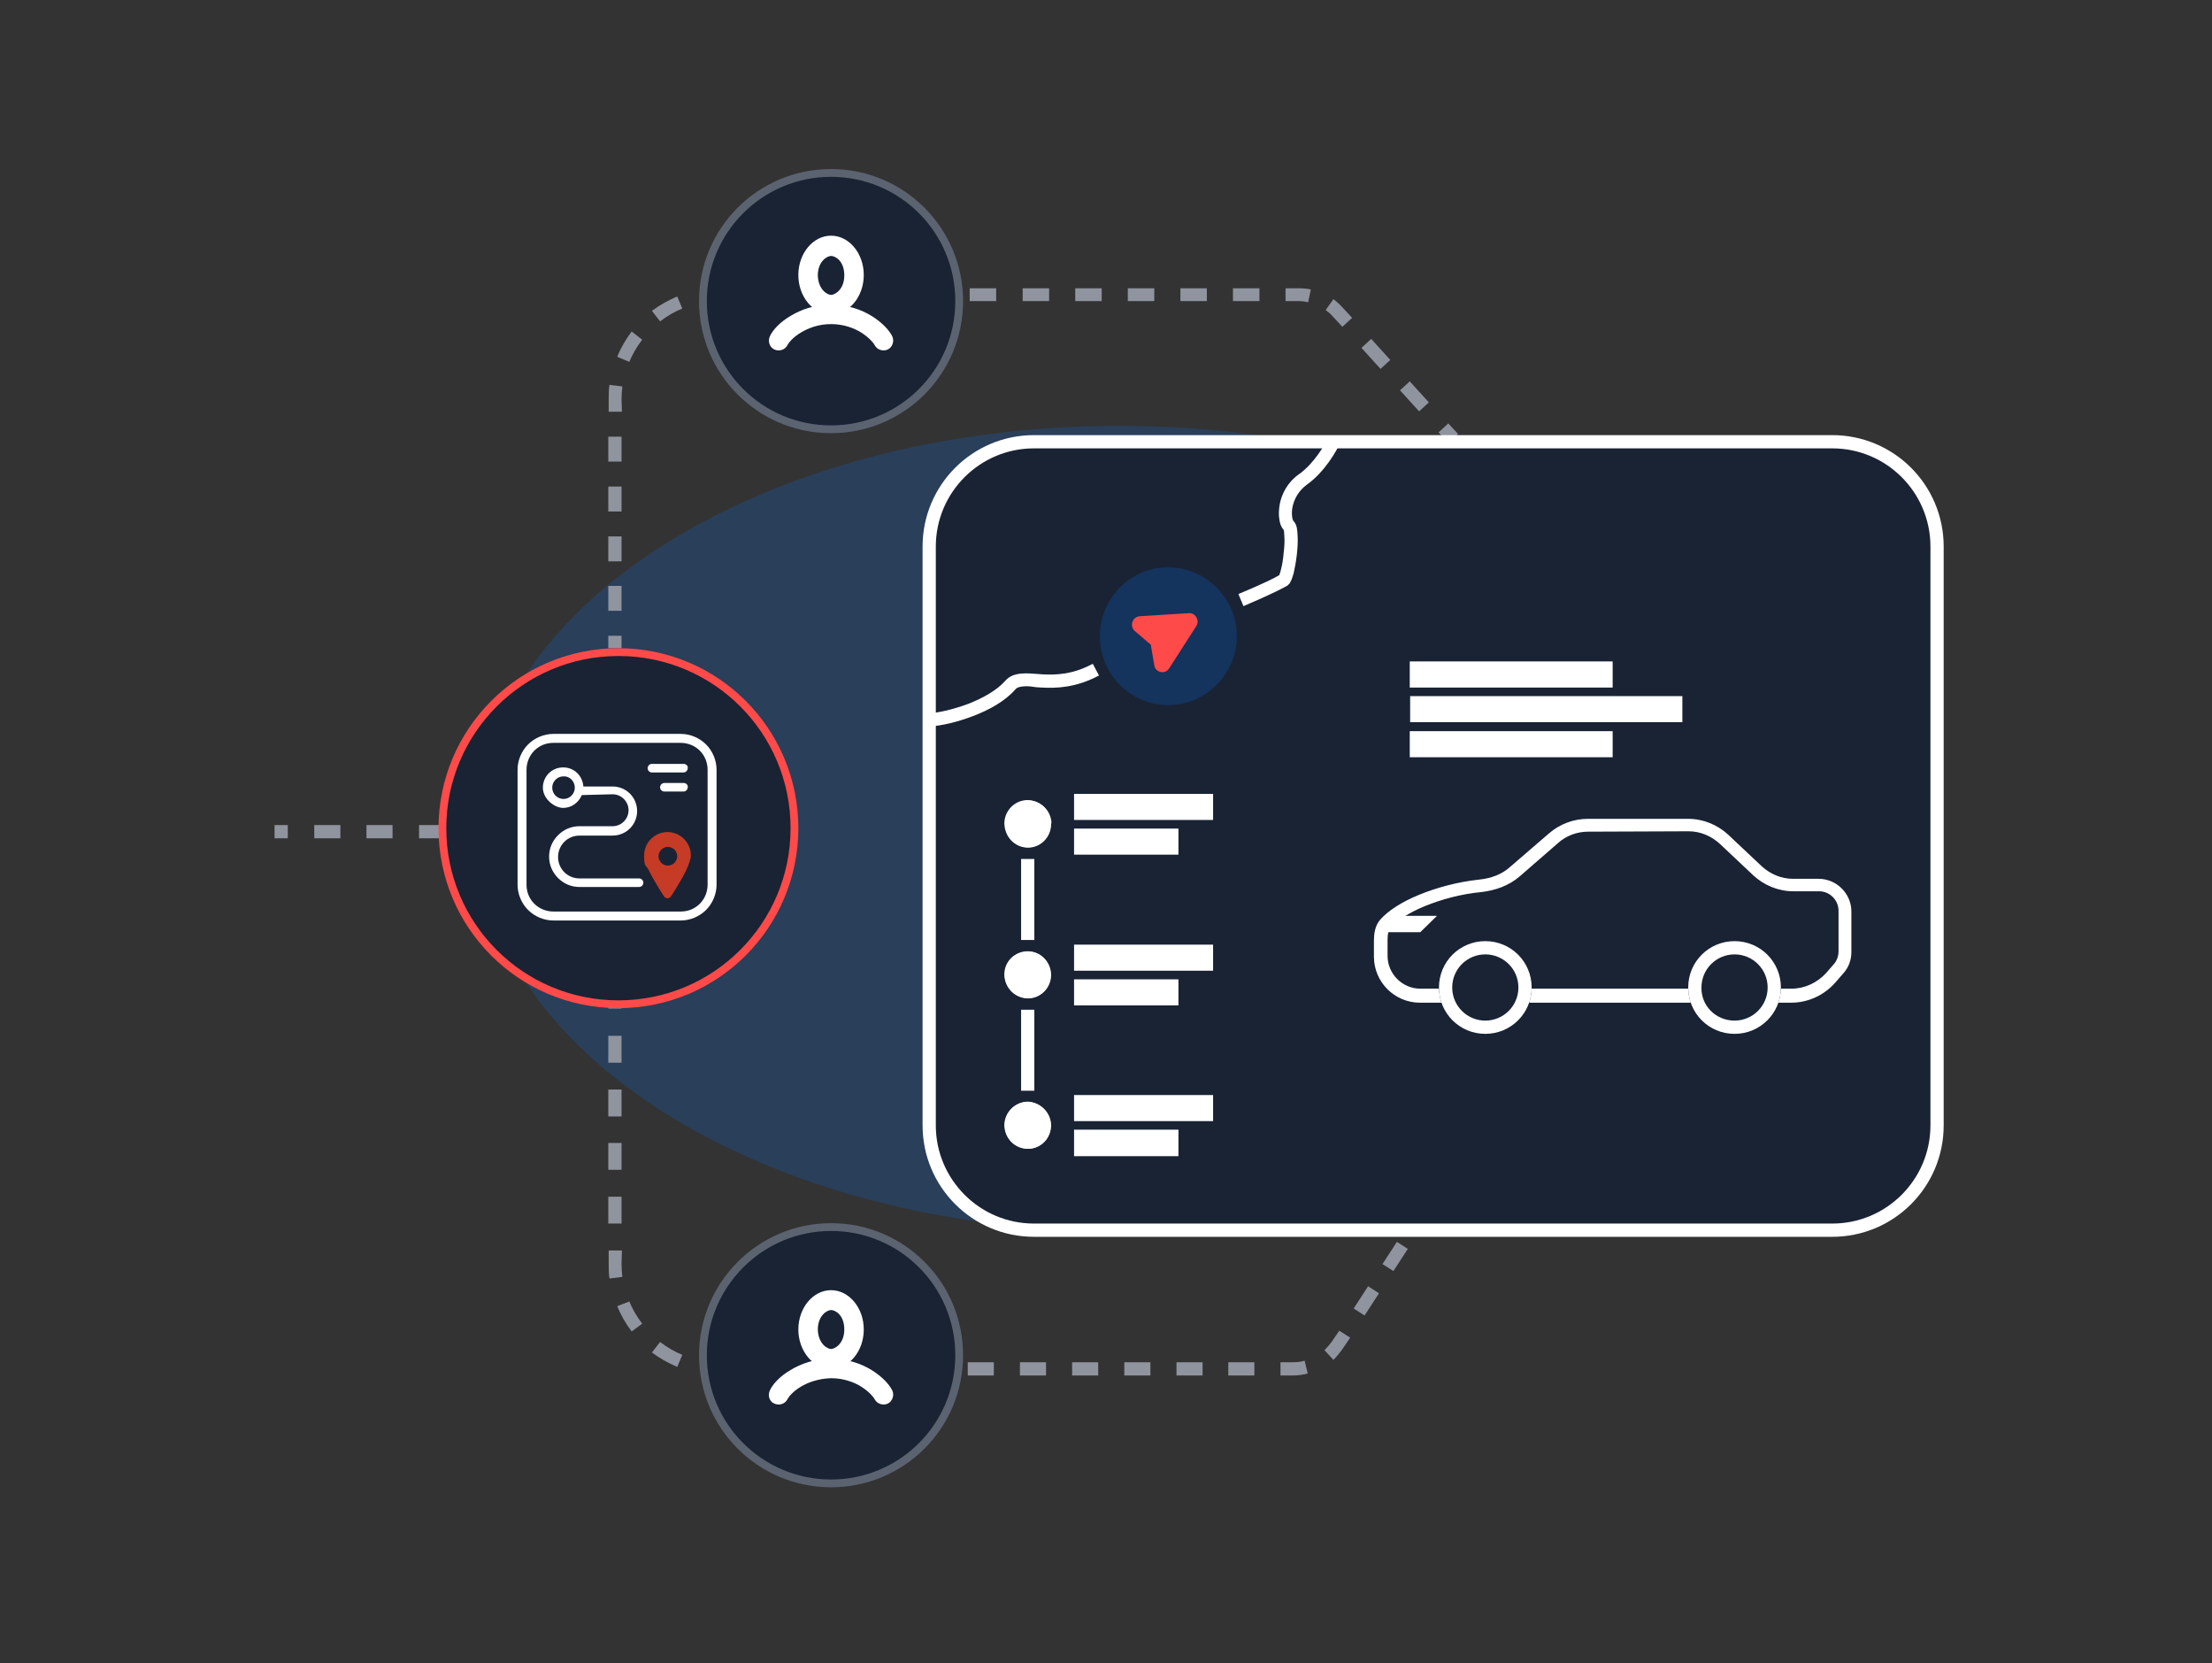 <?xml version="1.0" encoding="utf-8"?>
<!-- Generator: Adobe Illustrator 28.0.0, SVG Export Plug-In . SVG Version: 6.00 Build 0)  -->
<svg version="1.1" id="Layer_1" xmlns="http://www.w3.org/2000/svg" xmlns:xlink="http://www.w3.org/1999/xlink" x="0px" y="0px"
	 viewBox="0 0 568 427" style="enable-background:new 0 0 568 427;" xml:space="preserve">
<rect x="0" y="0" width="568" height="427" fill="#333333" stroke="none"/>
<style type="text/css">
	.st0{opacity:0.2;}
	.st1{fill:#0070F5;}
	.st2{fill-rule:evenodd;clip-rule:evenodd;fill:#8F949E;}
	.st3{fill:#192334;}
	.st4{fill-rule:evenodd;clip-rule:evenodd;fill:#FFFFFF;}
	.st5{fill:#FFFFFF;}
	.st6{opacity:0.2;fill:#0075FF;enable-background:new    ;}
	.st7{fill-rule:evenodd;clip-rule:evenodd;fill:#FE4A49;}
	.st8{fill:none;stroke:#5B6371;stroke-width:2;}
	.st9{fill:none;stroke:#FE4A49;stroke-width:2;}
	.st10{fill:none;}
	.st11{fill-rule:evenodd;clip-rule:evenodd;fill:#C53B26;}
</style>
<g class="st0">
	<path class="st1" d="M452,212.7c0,57.1-73.7,103.4-164.7,103.4s-164.7-46.3-164.7-103.4s73.7-103.4,164.7-103.4
		S452,155.6,452,212.7z"/>
</g>
<path class="st2" d="M159.6,255.5v3.4h-3.4v-3.4H159.6L159.6,255.5z M159.6,265.9v6.9h-3.4v-6.9H159.6L159.6,265.9z M159.6,279.7
	v6.9h-3.4v-6.9H159.6L159.6,279.7z M159.6,293.4v6.9h-3.4v-6.9H159.6L159.6,293.4z M159.6,307.2v6.9h-3.4v-6.9H159.6L159.6,307.2z
	 M159.6,324.5c0,1.1,0.1,2.2,0.2,3.3l-3.3,0.4c-0.2-1.2-0.2-2.5-0.2-3.7V321h3.4L159.6,324.5L159.6,324.5z M161.6,334.1
	c0.8,2,2,4,3.3,5.7l-2.7,2c-1.5-2-2.8-4.2-3.7-6.5L161.6,334.1z M169.5,344.5c1.7,1.3,3.7,2.5,5.7,3.3l-1.3,3.1
	c-2.3-1-4.5-2.2-6.5-3.7L169.5,344.5L169.5,344.5z M181.6,349.5c1.1,0.1,2.2,0.2,3.3,0.2h3.3v3.4h-3.3c-1.3,0-2.5-0.1-3.7-0.2
	L181.6,349.5z M194.9,349.7h6.7v3.4h-6.7V349.7z M208.3,349.7h6.7v3.4h-6.7V349.7z M221.7,349.7h6.7v3.4h-6.7V349.7z M235.1,349.7
	h6.7v3.4h-6.7V349.7z M248.5,349.7h6.7v3.4h-6.7V349.7z M261.9,349.7h6.7v3.4h-6.7V349.7z M275.3,349.7h6.7v3.4h-6.7V349.7z
	 M288.7,349.7h6.7v3.4h-6.7V349.7z M302.1,349.7h6.7v3.4h-6.7V349.7z M315.4,349.7h6.7v3.4h-6.7V349.7z M328.8,349.7h3.3
	c1,0,2-0.1,2.9-0.4l0.8,3.3c-1.2,0.3-2.4,0.5-3.7,0.5h-3.3L328.8,349.7L328.8,349.7z M340.1,346.6c0.7-0.7,1.3-1.4,1.9-2.2l1.9-2.8
	l2.8,1.8l-1.9,2.8c-0.7,1-1.5,2-2.4,2.9L340.1,346.6L340.1,346.6z M347.6,335.9l3.7-5.7l2.8,1.8l-3.7,5.7L347.6,335.9L347.6,335.9z
	 M355,324.5l3.7-5.7l2.8,1.8l-3.7,5.7L355,324.5L355,324.5z M362.4,313.2l3.7-5.7l2.8,1.8l-3.7,5.7L362.4,313.2L362.4,313.2z
	 M369.8,301.9l1.9-2.8l2.8,1.8l-1.9,2.8L369.8,301.9z M159.6,102.5c0-1.1,0.1-2.2,0.2-3.3l-3.3-0.4c-0.2,1.2-0.2,2.5-0.2,3.7v3.2
	h3.4L159.6,102.5L159.6,102.5z M159.6,118.5v-6.4h-3.4v6.4H159.6L159.6,118.5z M159.6,131.3v-6.4h-3.4v6.4H159.6L159.6,131.3z
	 M159.6,144.1v-6.4h-3.4v6.4H159.6L159.6,144.1z M159.6,156.8v-6.4h-3.4v6.4H159.6L159.6,156.8z M159.6,166.4v-3.2h-3.4v3.2H159.6
	L159.6,166.4z M161.6,92.9c0.8-2,2-4,3.3-5.7l-2.7-2.1c-1.5,2-2.8,4.2-3.7,6.5L161.6,92.9L161.6,92.9z M169.5,82.5
	c1.7-1.3,3.7-2.5,5.7-3.3l-1.3-3.1c-2.3,1-4.5,2.2-6.5,3.7L169.5,82.5z M181.6,77.5c1.1-0.1,2.2-0.2,3.3-0.2h3.4V74h-3.4
	c-1.3,0-2.5,0.1-3.7,0.2L181.6,77.5z M195,77.3h6.8V74H195V77.3z M208.5,77.3h6.8V74h-6.8V77.3z M222,77.3h6.8V74H222V77.3z
	 M235.5,77.3h6.8V74h-6.8V77.3z M249,77.3h6.8V74H249V77.3z M262.6,77.3h6.8V74h-6.8V77.3z M276.1,77.3h6.8V74h-6.8V77.3z
	 M289.6,77.3h6.8V74h-6.8V77.3z M303.1,77.3h6.8V74h-6.8V77.3z M316.6,77.3h6.8V74h-6.8V77.3z M330.1,77.3h3.4
	c0.8,0,1.6,0.1,2.4,0.3l0.7-3.3c-1-0.2-2.1-0.3-3.1-0.3h-3.4V77.3z M340.4,79.6c0.7,0.5,1.3,1,1.8,1.6l2.5,2.7l2.5-2.3l-2.5-2.7
	c-0.7-0.8-1.5-1.5-2.3-2.1C342.4,76.8,340.4,79.6,340.4,79.6z M349.6,89.3l4.9,5.4l2.5-2.3l-4.9-5.4L349.6,89.3z M359.5,100.2
	l4.9,5.4l2.5-2.3l-4.9-5.4L359.5,100.2z M369.4,111l2.5,2.7l2.5-2.3l-2.5-2.7L369.4,111z"/>
<path class="st3" d="M497.4,288.8V140.3c0-14.9-12-26.9-26.9-26.9h-205c-14.9,0-26.9,12-26.9,26.9v148.6c0,14.9,12,26.9,26.9,26.9
	h205C485.4,315.7,497.4,303.7,497.4,288.8z"/>
<path class="st4" d="M236.9,140.3c0-15.8,12.8-28.6,28.6-28.6h205c15.8,0,28.6,12.8,28.6,28.6v148.6c0,15.8-12.8,28.6-28.6,28.6
	h-205c-15.8,0-28.6-12.8-28.6-28.6V140.3L236.9,140.3z M265.5,115.1c-13.9,0-25.2,11.3-25.2,25.2v148.6c0,13.9,11.3,25.2,25.2,25.2
	h205c13.9,0,25.2-11.3,25.2-25.2V140.3c0-13.9-11.3-25.2-25.2-25.2C470.5,115.1,265.5,115.1,265.5,115.1z"/>
<path class="st2" d="M73.9,215.2h-3.4v-3.4h3.4V215.2z M87.4,215.2h-6.7v-3.4h6.7V215.2z M100.8,215.2h-6.7v-3.4h6.7V215.2z
	 M114.3,215.2h-6.7v-3.4h6.7V215.2z M127.7,215.2H121v-3.4h6.7V215.2z M141.2,215.2h-6.7v-3.4h6.7V215.2z M151.2,215.2h-3.4v-3.4
	h3.4V215.2z"/>
<path class="st5" d="M269.9,211.6c0,3.3-2.7,6-5.9,6c-3.3,0-5.9-2.7-5.9-6l0,0c-0.1-3.3,2.6-6,5.8-6.1c3.3-0.1,6,2.6,6.1,5.8
	C269.9,211.4,269.9,211.5,269.9,211.6z"/>
<path class="st4" d="M263.9,214.2c1.4,0,2.6-1.1,2.6-2.5s-1.1-2.6-2.5-2.6h-0.1c-1.4,0.8-1.9,2.7-1.1,4.1c0.8,1.4,2.7,1.9,4.1,1.1
	l0,0h-3V214.2z M263.9,217.5c3.3,0,5.9-2.7,5.9-6c0.1-3.3-2.6-6-5.8-6.1c-3.3-0.1-6,2.6-6.1,5.8c0,0.1,0,0.1,0,0.2
	C258,214.9,260.6,217.5,263.9,217.5L263.9,217.5z"/>
<path class="st5" d="M269.9,250.3c0,3.3-2.7,6-5.9,6c-3.3,0-6-2.7-6-6s2.7-6,6-6l0,0C267.2,244.3,269.9,247,269.9,250.3L269.9,250.3
	z"/>
<path class="st4" d="M263.9,252.9c1.4,0,2.6-1.1,2.6-2.5s-1.1-2.6-2.5-2.6h-0.1c-1.4,0.3-2.4,1.7-2.1,3.1s1.7,2.4,3.1,2.1h-1V252.9z
	 M263.9,256.2c3.3,0,5.9-2.7,5.9-6s-2.6-6-5.9-6s-6,2.6-6,5.9c0,0.1,0,0.1,0,0.2C258,253.5,260.6,256.2,263.9,256.2L263.9,256.2
	L263.9,256.2z"/>
<path class="st5" d="M269.9,288.9c0,3.3-2.6,6-5.9,6s-6-2.6-6-5.9c0-0.1,0-0.1,0-0.2c0-3.3,2.7-6,6-6l0,0
	C267.2,283,269.9,285.7,269.9,288.9L269.9,288.9z"/>
<path class="st4" d="M263.9,291.5c1.4,0,2.6-1.1,2.6-2.5s-1.1-2.6-2.5-2.6h-0.1c-1.4,0.3-2.4,1.7-2.1,3.1s1.7,2.4,3.1,2.1h-1V291.5z
	 M263.9,294.9c3.3,0,5.9-2.7,5.9-6s-2.7-6-5.9-6c-3.3,0-6,2.7-6,6C258,292.2,260.6,294.9,263.9,294.9z M262.2,241.3v-20.8h3.4v20.8
	H262.2z M311.5,210.5h-35.7v-6.7h35.7V210.5z M311.5,249.2h-35.7v-6.7h35.7V249.2z M311.5,287.8h-35.7v-6.7h35.7V287.8z
	 M302.6,219.4h-26.8v-6.7h26.8V219.4L302.6,219.4z M302.6,258.1h-26.8v-6.7h26.8V258.1L302.6,258.1z M302.6,296.8h-26.8V290h26.8
	V296.8L302.6,296.8z M262.2,280v-20.8h3.4V280H262.2z M407.8,213.5c-2.8,0-5.6,1-7.7,2.9l-9.9,8.6c-2.8,2.4-6.3,3.6-9.8,4
	c-5.3,0.5-10.3,1.9-14.5,3.6c-4.2,1.7-7.2,3.8-8.8,5.5c-0.6,0.7-0.8,1.7-0.8,3.2v4.1c0,4.6,3.8,8.4,8.4,8.4H460c3.4,0,6.6-1.5,8.9-4
	l2-2.3c0.8-0.9,1.2-2.1,1.2-3.3v-10.4c0-2.8-2.3-5-5-5h-6.6c-3.8,0-7.5-1.5-10.3-4.1l-8.6-8.1c-2.2-2-5-3.2-8-3.2L407.8,213.5
	L407.8,213.5z M397.8,213.9c2.8-2.4,6.3-3.7,10-3.7h25.7c3.8,0,7.5,1.5,10.3,4.1l8.6,8.1c2.2,2,5,3.2,8,3.2h6.6
	c4.6,0,8.4,3.8,8.4,8.4l0,0v10.4c0,2-0.7,4-2.1,5.5l-2,2.3c-2.9,3.3-7,5.2-11.4,5.2h-95.3c-6.5,0-11.8-5.3-11.8-11.8v-4.1
	c0-1.6,0.2-3.8,1.6-5.4c2-2.3,5.6-4.6,10-6.4c4.4-1.8,9.8-3.3,15.4-3.9c3-0.3,5.8-1.3,7.9-3.2L397.8,213.9L397.8,213.9z"/>
<path class="st5" d="M364.7,239.3h-9.2l3.4-4.2H369L364.7,239.3z"/>
<path class="st3" d="M393.3,253.5c0,6.6-5.3,11.9-11.9,11.9s-11.9-5.3-11.9-11.9s5.3-11.9,11.9-11.9S393.3,246.9,393.3,253.5
	L393.3,253.5z"/>
<path class="st4" d="M381.4,262c4.7,0,8.5-3.8,8.5-8.5c0-4.7-3.8-8.5-8.5-8.5s-8.5,3.8-8.5,8.5C372.9,258.2,376.7,262,381.4,262z
	 M381.4,265.4c6.6,0,11.9-5.3,11.9-11.9s-5.3-11.9-11.9-11.9s-11.9,5.3-11.9,11.9C369.5,260.1,374.8,265.4,381.4,265.4z"/>
<path class="st3" d="M457.3,253.5c0,6.6-5.3,11.9-11.9,11.9s-11.9-5.3-11.9-11.9s5.3-11.9,11.9-11.9
	C451.9,241.6,457.3,246.9,457.3,253.5L457.3,253.5z"/>
<path class="st4" d="M445.4,262c4.7,0,8.5-3.8,8.5-8.5l0,0c0-4.7-3.8-8.5-8.5-8.5s-8.5,3.8-8.5,8.5C436.8,258.2,440.6,262,445.4,262
	z M445.4,265.4c6.6,0,11.9-5.3,11.9-11.9s-5.3-11.9-11.9-11.9s-11.9,5.3-11.9,11.9C433.5,260.1,438.8,265.4,445.4,265.4z M432,185.4
	h-69.9v-6.7H432V185.4z M414.1,194.4H362v-6.7h52.1V194.4z M414.1,176.5H362v-6.7h52.1V176.5z M344.3,113.3c-1,2.4-4.2,7.9-8.7,11.1
	c-2.2,1.6-3.3,3.8-3.7,5.7c-0.2,1-0.2,1.9-0.1,2.6c0.1,0.7,0.3,1,0.3,1l0,0c0.6,0.6,0.8,1.3,0.9,1.8c0.1,0.6,0.2,1.3,0.2,2
	c0.1,1.4,0,3.2-0.2,4.9s-0.5,3.4-0.8,4.7c-0.2,0.7-0.4,1.3-0.6,1.8c-0.1,0.3-0.3,0.5-0.4,0.8c-0.2,0.2-0.5,0.6-0.9,0.8l-0.4,0.2
	c-1.1,0.6-3.8,2-10.6,4.9l-1.3-3.1c6.7-2.8,9.4-4.2,10.4-4.8h0.1v-0.1c0.1-0.3,0.3-0.7,0.4-1.3c0.3-1.1,0.6-2.7,0.7-4.2
	c0.2-1.6,0.3-3.1,0.2-4.4c0-0.6-0.1-1.1-0.1-1.4c0-0.1,0-0.2-0.1-0.3c-0.7-0.8-1-1.8-1.1-2.8c-0.2-1.1-0.1-2.4,0.1-3.7
	c0.5-2.7,2-5.7,5-7.8c3.8-2.7,6.7-7.6,7.6-9.7L344.3,113.3L344.3,113.3z M262.8,176.2c-1.1,0.1-1.7,0.3-2.1,0.8
	c-2.6,3-6.8,5.3-10.8,6.8c-4.1,1.6-8.2,2.5-11.2,2.7l-0.2-3.4c2.5-0.1,6.3-1,10.1-2.4c3.8-1.5,7.4-3.5,9.5-5.9
	c1.2-1.4,2.8-1.8,4.4-1.9c1.1-0.1,2.4,0,3.7,0.1c0.4,0,0.9,0.1,1.3,0.1c3.6,0.2,7.9,0.1,13.1-2.7l1.6,3c-6,3.2-11,3.3-14.8,3.1
	c-0.5,0-1.1-0.1-1.5-0.1C264.7,176.2,263.7,176.1,262.8,176.2L262.8,176.2z"/>
<path class="st6" d="M317.6,163.3c0,9.7-7.9,17.7-17.6,17.7s-17.6-7.9-17.6-17.7c0-9.7,7.9-17.7,17.6-17.7
	C309.7,145.7,317.6,153.6,317.6,163.3z"/>
<path class="st7" d="M307.2,160.7l-7,10.9c-1,1.6-3.5,1.1-3.8-0.8l-0.9-5.3l-4.1-3.5c-1.4-1.2-0.7-3.6,1.2-3.8l12.7-0.8
	C307,157.3,308.1,159.3,307.2,160.7L307.2,160.7z"/>
<path class="st3" d="M213.4,44.4L213.4,44.4c18.2,0,32.9,14.7,32.9,32.9l0,0c0,18.2-14.7,32.9-32.9,32.9l0,0
	c-18.2,0-32.9-14.7-32.9-32.9l0,0C180.5,59.1,195.2,44.4,213.4,44.4z"/>
<path class="st4" d="M213.4,75.7c1,0,3.4-1.4,3.4-5c0-3.7-2.3-5-3.4-5c-1,0-3.4,1.4-3.4,5C210.1,74.3,212.4,75.7,213.4,75.7
	L213.4,75.7z M213.4,80.7c4.6,0,8.4-4.5,8.4-10.1s-3.8-10.1-8.4-10.1c-4.6,0-8.4,4.5-8.4,10.1S208.8,80.7,213.4,80.7L213.4,80.7z"/>
<path class="st4" d="M205.6,85.4c-2,1.2-3.1,2.6-3.4,3.2c-0.6,1.2-2.1,1.7-3.4,1.1c-1.2-0.6-1.7-2.1-1.1-3.4
	c0.8-1.7,2.7-3.7,5.3-5.2c2.6-1.6,6.2-2.9,10.4-2.9s7.8,1.3,10.4,2.9c2.6,1.6,4.5,3.6,5.3,5.2c0.6,1.2,0.1,2.8-1.1,3.4
	c-1.2,0.6-2.8,0.1-3.4-1.1l0,0c-0.3-0.6-1.4-1.9-3.4-3.2c-1.9-1.2-4.6-2.2-7.8-2.2C210.2,83.2,207.6,84.2,205.6,85.4L205.6,85.4z"/>
<path class="st8" d="M213.4,44.4L213.4,44.4c18.2,0,32.9,14.7,32.9,32.9l0,0c0,18.2-14.7,32.9-32.9,32.9l0,0
	c-18.2,0-32.9-14.7-32.9-32.9l0,0C180.5,59.1,195.2,44.4,213.4,44.4z"/>
<path class="st3" d="M213.4,315L213.4,315c18.2,0,32.9,14.7,32.9,32.9l0,0c0,18.2-14.7,32.9-32.9,32.9l0,0
	c-18.2,0-32.9-14.7-32.9-32.9l0,0C180.5,329.8,195.2,315,213.4,315z"/>
<path class="st4" d="M213.4,346.3c1,0,3.4-1.4,3.4-5c0-3.7-2.3-5-3.4-5c-1,0-3.4,1.4-3.4,5C210.1,344.9,212.4,346.3,213.4,346.3
	L213.4,346.3z M213.4,351.4c4.6,0,8.4-4.5,8.4-10.1s-3.8-10.1-8.4-10.1c-4.6,0-8.4,4.5-8.4,10.1C205,346.8,208.8,351.4,213.4,351.4
	L213.4,351.4z"/>
<path class="st4" d="M205.6,356c-2,1.2-3.1,2.6-3.4,3.2c-0.6,1.2-2.1,1.7-3.4,1.1s-1.7-2.1-1.1-3.4l0,0c0.8-1.7,2.7-3.7,5.3-5.2
	c2.6-1.6,6.2-2.9,10.4-2.9s7.8,1.3,10.4,2.9c2.6,1.6,4.5,3.6,5.3,5.2c0.6,1.2,0.1,2.8-1.1,3.4c-1.2,0.6-2.8,0.1-3.4-1.1l0,0
	c-0.3-0.6-1.4-1.9-3.4-3.2c-1.9-1.2-4.6-2.2-7.8-2.2C210.2,353.9,207.6,354.8,205.6,356L205.6,356z"/>
<path class="st8" d="M213.4,315L213.4,315c18.2,0,32.9,14.7,32.9,32.9l0,0c0,18.2-14.7,32.9-32.9,32.9l0,0
	c-18.2,0-32.9-14.7-32.9-32.9l0,0C180.5,329.8,195.2,315,213.4,315z"/>
<path class="st3" d="M158.8,167.4L158.8,167.4c25,0,45.2,20.2,45.2,45.2l0,0c0,25-20.2,45.2-45.2,45.2l0,0
	c-25,0-45.2-20.2-45.2-45.2l0,0C113.6,187.7,133.8,167.4,158.8,167.4z"/>
<path class="st9" d="M158.8,167.4L158.8,167.4c25,0,45.2,20.2,45.2,45.2l0,0c0,25-20.2,45.2-45.2,45.2l0,0
	c-25,0-45.2-20.2-45.2-45.2l0,0C113.6,187.7,133.8,167.4,158.8,167.4z"/>
<g>
	<rect id="Load-Board" x="132.4" y="186.3" class="st10" width="52.1" height="52.1"/>
	<path class="st4" d="M149.4,204.1c-0.8,1.9-2.6,3.3-4.8,3.3s-5.2-2.3-5.2-5.2c0-2.9,2.3-5.2,5.2-5.2c2.9,0,5,2.2,5.2,4.9h7.5
		c3.5,0,6.3,2.8,6.3,6.3l0,0c0,3.5-2.8,6.3-6.3,6.3h-8.5c-1.5,0-2.9,0.6-3.9,1.6c-1,1-1.6,2.4-1.6,3.9l0,0c0,1.5,0.6,2.9,1.6,3.9
		c1,1,2.4,1.6,3.9,1.6h15.3c0.6,0,1.1,0.5,1.1,1.1c0,0.6-0.5,1.1-1.1,1.1h-15.3c-2.1,0-4-0.8-5.5-2.3c-1.5-1.5-2.3-3.4-2.3-5.5l0,0
		c0-2.1,0.8-4,2.3-5.5c1.5-1.5,3.4-2.3,5.5-2.3h8.5c2.2,0,4.1-1.8,4.1-4.1l0,0c0-2.2-1.8-4.1-4.1-4.1L149.4,204.1L149.4,204.1z
		 M147.6,202.2c0,1.6-1.3,2.9-2.9,2.9c-1.6,0-2.9-1.3-2.9-2.9c0-1.6,1.3-2.9,2.9-2.9C146.2,199.2,147.6,200.5,147.6,202.2z"/>
	<path class="st11" d="M170.5,230.1c0.2,0.3,0.6,0.5,0.9,0.5s0.7-0.2,0.9-0.5c0,0,2.4-3.6,3.9-6.7c0.7-1.5,1.2-2.9,1.2-3.8
		c0-3.3-2.7-6-6-6s-6,2.7-6,6c0,3.3,0.5,2.3,1.2,3.8C168.1,226.5,170.5,230.1,170.5,230.1z M171.5,217.4c1.3,0,2.4,1.1,2.4,2.4
		s-1.1,2.4-2.4,2.4s-2.4-1.1-2.4-2.4S170.2,217.4,171.5,217.4z"/>
	<path class="st4" d="M184,197.6c0-2.4-1-4.8-2.7-6.5c-1.7-1.7-4.1-2.7-6.5-2.7h-32.7c-2.4,0-4.8,1-6.5,2.7
		c-1.7,1.7-2.7,4.1-2.7,6.5v29.5c0,2.4,1,4.8,2.7,6.5c1.7,1.7,4.1,2.7,6.5,2.7h32.7c2.4,0,4.8-1,6.5-2.7c1.7-1.7,2.7-4.1,2.7-6.5
		L184,197.6L184,197.6L184,197.6z M181.7,197.6v29.5c0,1.8-0.7,3.6-2,4.9s-3,2-4.9,2h-32.7c-1.8,0-3.6-0.7-4.9-2c-1.3-1.3-2-3-2-4.9
		v-29.5c0-1.8,0.7-3.6,2-4.9c1.3-1.3,3-2,4.9-2h32.7c1.8,0,3.6,0.7,4.9,2C181,194,181.7,195.8,181.7,197.6L181.7,197.6L181.7,197.6z
		"/>
	<path class="st4" d="M175.5,196.1h-8.1c-0.6,0-1.1,0.5-1.1,1.1c0,0.6,0.5,1.1,1.1,1.1h8.1c0.6,0,1.1-0.5,1.1-1.1
		C176.7,196.6,176.2,196.1,175.5,196.1z"/>
	<path class="st4" d="M175.5,201h-4.9c-0.6,0-1.1,0.5-1.1,1.1c0,0.6,0.5,1.1,1.1,1.1h4.9c0.6,0,1.1-0.5,1.1-1.1
		C176.7,201.5,176.2,201,175.5,201z"/>
</g>
</svg>
